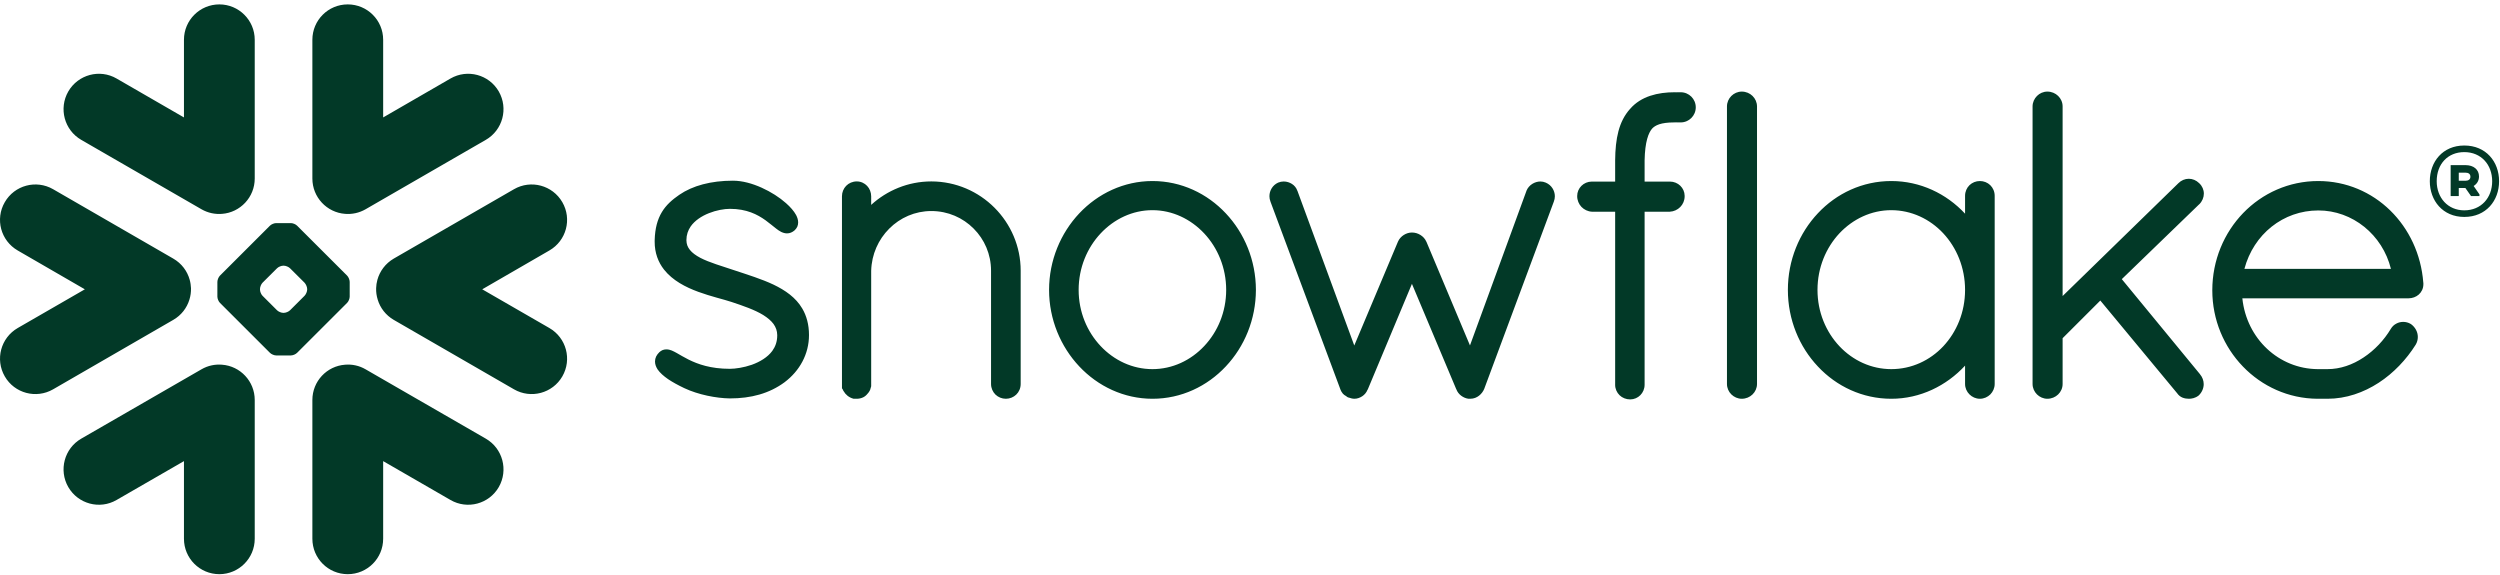<svg width="261" height="60" viewBox="0 0 261 60" fill="none" xmlns="http://www.w3.org/2000/svg">
<g clip-path="url(#clip0_952_2419)">
<path fill-rule="evenodd" clip-rule="evenodd" d="M161.391 19.073L161.384 19.068C161.384 19.068 161.38 19.065 161.374 19.065C161.197 18.987 161.003 18.947 160.817 18.947C160.514 18.949 160.224 19.04 159.971 19.198C159.713 19.361 159.495 19.599 159.37 19.897V19.905L153.465 36.064L148.915 25.233L148.908 25.228C148.78 24.925 148.551 24.691 148.291 24.529C148.028 24.365 147.725 24.275 147.406 24.275C147.097 24.275 146.808 24.372 146.553 24.531C146.302 24.694 146.076 24.925 145.948 25.228L145.945 25.233L141.386 36.071L135.45 19.919H135.445C135.342 19.607 135.131 19.363 134.88 19.202C134.625 19.04 134.327 18.949 134.02 18.947C133.824 18.947 133.625 18.987 133.438 19.065H133.429L133.422 19.073C132.869 19.33 132.531 19.883 132.528 20.486C132.528 20.675 132.566 20.864 132.639 21.051H132.637L139.939 40.657V40.664C139.996 40.81 140.076 40.955 140.194 41.097C140.279 41.198 140.405 41.283 140.535 41.354C140.559 41.378 140.596 41.411 140.653 41.446C140.714 41.484 140.792 41.51 140.873 41.525C141.003 41.567 141.175 41.63 141.407 41.63C141.702 41.63 141.977 41.525 142.222 41.366C142.452 41.212 142.657 40.983 142.771 40.685L142.79 40.671L147.406 29.634L152.03 40.626H152.035C152.141 40.919 152.328 41.149 152.546 41.312C152.775 41.484 153.032 41.591 153.304 41.63H153.498C153.683 41.63 153.862 41.595 154.013 41.536C154.172 41.475 154.3 41.395 154.406 41.314C154.654 41.125 154.845 40.865 154.964 40.576V40.569L162.219 21.051C162.29 20.864 162.327 20.677 162.327 20.489C162.325 19.891 161.972 19.321 161.391 19.073ZM128.013 30.265C128.013 27.963 127.129 25.878 125.723 24.372C124.309 22.864 122.394 21.942 120.314 21.942C118.234 21.942 116.315 22.864 114.903 24.372C113.494 25.878 112.61 27.963 112.61 30.265C112.61 32.566 113.494 34.631 114.903 36.127C116.315 37.629 118.234 38.537 120.314 38.537C122.394 38.537 124.316 37.629 125.723 36.127C127.129 34.631 128.013 32.566 128.013 30.265ZM127.973 22.273C129.926 24.344 131.112 27.185 131.117 30.265C131.112 33.346 129.926 36.184 127.973 38.255C126.035 40.324 123.328 41.631 120.319 41.631C117.333 41.631 114.622 40.324 112.677 38.255C110.729 36.184 109.523 33.346 109.523 30.265C109.523 27.185 110.729 24.344 112.677 22.273C114.622 20.207 117.333 18.9 120.319 18.9C123.328 18.9 126.035 20.207 127.973 22.273ZM97.231 18.94C94.81 18.94 92.6 19.883 90.951 21.389V20.489C90.948 20.075 90.794 19.689 90.525 19.406C90.263 19.127 89.875 18.94 89.449 18.94C89.009 18.94 88.612 19.117 88.336 19.403C88.064 19.685 87.901 20.075 87.901 20.489V40.551L87.965 40.614L87.967 40.624C87.984 40.69 88.026 40.763 88.071 40.834C88.281 41.205 88.626 41.487 89.054 41.612L89.116 41.631H89.449C89.671 41.631 89.896 41.584 90.109 41.484C90.286 41.399 90.452 41.262 90.584 41.087L90.589 41.089C90.605 41.073 90.61 41.052 90.629 41.035C90.636 41.033 90.643 41.026 90.648 41.018C90.73 40.912 90.799 40.803 90.842 40.702C90.887 40.581 90.915 40.468 90.936 40.38L90.951 40.324V28.277C90.995 26.554 91.704 24.996 92.841 23.864C93.971 22.732 95.519 22.032 97.231 22.032C98.971 22.032 100.524 22.732 101.649 23.864C102.779 24.992 103.465 26.547 103.465 28.261V40.09C103.465 40.522 103.649 40.922 103.928 41.196C104.214 41.47 104.604 41.631 105.011 41.631C105.424 41.631 105.812 41.47 106.096 41.196C106.384 40.922 106.559 40.522 106.559 40.09V28.261C106.559 23.155 102.389 18.947 97.231 18.94ZM249.613 28.072C248.734 24.505 245.601 21.963 242.027 21.971C238.363 21.971 235.274 24.457 234.316 28.072H249.613ZM253 29.533V29.686C253 30.114 252.808 30.499 252.518 30.752C252.23 31.007 251.854 31.14 251.45 31.145H234.101C234.543 35.378 237.923 38.504 241.958 38.537H242.982C244.318 38.541 245.618 38.081 246.762 37.317C247.908 36.56 248.899 35.504 249.596 34.341C249.74 34.092 249.946 33.903 250.17 33.788C250.4 33.662 250.646 33.605 250.894 33.605C251.168 33.605 251.44 33.676 251.679 33.821L251.695 33.828L251.714 33.842C252.149 34.161 252.421 34.648 252.421 35.182C252.421 35.454 252.35 35.731 252.201 35.981L252.197 35.991L252.192 35.995C251.222 37.537 249.901 38.943 248.332 39.962C246.76 40.983 244.937 41.631 242.982 41.631H241.942C238.897 41.609 236.146 40.324 234.163 38.267C232.184 36.218 230.964 33.402 230.964 30.308C230.964 27.162 232.194 24.306 234.189 22.24C236.184 20.177 238.956 18.9 242.027 18.9C244.958 18.9 247.591 20.065 249.542 21.973C251.492 23.881 252.766 26.53 252.993 29.511L253 29.533ZM181.841 9.562C181.418 9.562 181.03 9.74 180.751 10.019C180.472 10.296 180.295 10.685 180.295 11.109V40.09C180.295 40.513 180.472 40.9 180.751 41.175C181.03 41.449 181.418 41.631 181.841 41.631C182.718 41.631 183.427 40.941 183.432 40.09V11.109C183.427 10.255 182.718 9.562 181.841 9.562ZM80.748 29.712C79.5 29.124 78.084 28.689 76.671 28.22C75.37 27.781 74.051 27.407 73.11 26.916C72.638 26.663 72.269 26.396 72.03 26.096C71.786 25.796 71.668 25.49 71.661 25.074C71.664 24.505 71.829 24.046 72.108 23.639C72.531 23.032 73.24 22.559 74.016 22.254C74.782 21.947 75.611 21.803 76.205 21.803C77.958 21.805 79.067 22.389 79.918 22.994C80.339 23.299 80.694 23.609 81.029 23.864C81.202 23.996 81.363 24.117 81.549 24.207C81.726 24.294 81.935 24.365 82.162 24.365C82.306 24.365 82.45 24.339 82.582 24.282C82.722 24.226 82.843 24.145 82.958 24.046C83.072 23.94 83.169 23.812 83.237 23.67C83.299 23.523 83.327 23.372 83.327 23.224C83.327 22.949 83.239 22.692 83.114 22.45C82.88 22.025 82.521 21.618 82.062 21.212C81.382 20.607 80.483 20.03 79.516 19.595C78.547 19.16 77.507 18.864 76.517 18.864C74.221 18.864 72.304 19.384 70.912 20.342C70.186 20.843 69.548 21.391 69.096 22.148C68.638 22.907 68.383 23.843 68.349 25.06C68.347 25.114 68.347 25.169 68.347 25.223C68.342 26.405 68.723 27.379 69.321 28.143C70.229 29.292 71.576 29.979 72.898 30.466C74.217 30.953 75.536 31.244 76.368 31.523C77.54 31.913 78.786 32.336 79.694 32.896C80.145 33.182 80.512 33.49 80.76 33.828C81.001 34.175 81.138 34.534 81.143 34.988V35.022C81.14 35.679 80.947 36.194 80.627 36.636C80.145 37.293 79.344 37.775 78.493 38.081C77.644 38.378 76.762 38.504 76.195 38.504C74.193 38.504 72.853 38.021 71.881 37.537C71.394 37.293 70.999 37.052 70.642 36.849C70.465 36.752 70.3 36.662 70.125 36.591C69.954 36.52 69.773 36.475 69.567 36.475C69.442 36.475 69.305 36.496 69.179 36.546C69.052 36.601 68.936 36.676 68.839 36.768C68.704 36.899 68.586 37.045 68.503 37.213C68.423 37.381 68.383 37.558 68.383 37.742C68.383 38.045 68.496 38.322 68.657 38.572C68.91 38.934 69.281 39.258 69.744 39.581C70.222 39.901 70.791 40.215 71.448 40.525C72.905 41.212 74.772 41.572 76.191 41.595H76.195C78.401 41.595 80.306 41.087 81.911 39.905V39.903H81.913C83.483 38.721 84.459 36.964 84.459 34.981C84.459 33.891 84.204 32.967 83.757 32.211C83.084 31.064 81.989 30.308 80.748 29.712ZM205.153 30.265C205.153 27.942 204.276 25.859 202.875 24.356C201.475 22.857 199.553 21.947 197.451 21.942C195.367 21.942 193.452 22.857 192.038 24.356C190.634 25.859 189.746 27.942 189.746 30.265C189.746 32.587 190.634 34.655 192.038 36.147C193.445 37.639 195.367 38.537 197.451 38.537C199.558 38.537 201.48 37.639 202.879 36.151C204.276 34.655 205.153 32.589 205.153 30.265ZM207.782 19.33C208.068 19.607 208.245 20.006 208.245 20.439V40.09C208.245 40.513 208.063 40.9 207.792 41.175C207.512 41.449 207.127 41.631 206.702 41.631C206.276 41.631 205.886 41.449 205.612 41.175C205.333 40.9 205.153 40.513 205.153 40.09V38.172C203.208 40.274 200.475 41.631 197.451 41.631C194.443 41.631 191.733 40.338 189.793 38.267C187.845 36.206 186.654 33.367 186.654 30.265C186.654 27.164 187.845 24.322 189.793 22.259C191.733 20.191 194.443 18.9 197.451 18.9C200.473 18.9 203.208 20.217 205.153 22.309V20.439C205.153 20.006 205.331 19.607 205.617 19.33C205.903 19.058 206.288 18.9 206.702 18.9C207.111 18.9 207.501 19.058 207.782 19.33ZM229.608 21.323C229.915 21.018 230.082 20.613 230.082 20.212C230.082 19.817 229.915 19.422 229.605 19.136H229.608C229.605 19.127 229.598 19.127 229.598 19.127C229.596 19.12 229.591 19.117 229.591 19.117H229.586C229.288 18.824 228.905 18.663 228.51 18.663C228.111 18.663 227.721 18.829 227.423 19.127L215.337 30.906V11.109C215.337 10.255 214.623 9.562 213.746 9.562C213.323 9.562 212.935 9.74 212.659 10.019C212.384 10.296 212.2 10.685 212.2 11.109V40.09C212.2 40.513 212.384 40.9 212.659 41.175C212.935 41.449 213.323 41.631 213.746 41.631C214.623 41.631 215.337 40.941 215.337 40.09V35.308L219.273 31.376L227.296 41.056C227.447 41.279 227.653 41.432 227.856 41.513C228.088 41.6 228.312 41.631 228.513 41.631C228.789 41.631 229.18 41.572 229.523 41.302L229.541 41.291L229.562 41.269C229.884 40.953 230.066 40.532 230.066 40.102C230.066 39.74 229.932 39.371 229.683 39.076V39.071L221.516 29.142L229.6 21.323H229.608ZM175.463 9.631H175.118C175.073 9.631 175.028 9.636 174.981 9.638C174.938 9.636 174.893 9.631 174.849 9.631C173.957 9.631 173.092 9.733 172.283 10.002C171.487 10.267 170.752 10.704 170.182 11.369L170.18 11.366L170.178 11.369V11.371C169.589 12.026 169.201 12.808 168.965 13.697C168.729 14.591 168.631 15.598 168.622 16.741V18.957H166.18C165.332 18.962 164.658 19.64 164.658 20.46C164.653 20.902 164.826 21.309 165.105 21.602C165.386 21.891 165.771 22.08 166.199 22.103H168.622V40.128L168.62 40.17C168.62 40.593 168.797 40.983 169.083 41.262C169.366 41.536 169.764 41.699 170.197 41.699C171.019 41.695 171.695 41.023 171.697 40.17V22.103H174.324C174.747 22.08 175.137 21.902 175.416 21.616C175.702 21.33 175.877 20.928 175.877 20.493V20.434C175.867 19.623 175.189 18.957 174.34 18.957H171.697V16.751C171.714 15.775 171.816 15.045 171.962 14.513C172.104 13.979 172.298 13.643 172.473 13.435C172.643 13.25 172.865 13.097 173.227 12.973C173.591 12.856 174.095 12.78 174.775 12.78H174.856C174.896 12.78 174.938 12.773 174.976 12.773C175.024 12.773 175.068 12.78 175.118 12.78H175.317H175.463C176.335 12.78 177.038 12.075 177.038 11.206C177.038 10.336 176.335 9.631 175.463 9.631ZM19.772 31.289C19.897 30.894 19.95 30.487 19.94 30.085C19.925 29.795 19.888 29.504 19.805 29.213C19.557 28.31 18.968 27.504 18.087 26.996L5.544 19.753C3.773 18.734 1.516 19.34 0.499 21.108C-0.526 22.873 0.079 25.128 1.849 26.15L8.858 30.204L1.849 34.246C0.079 35.27 -0.524 37.524 0.499 39.297C1.516 41.061 3.773 41.664 5.544 40.645L18.087 33.397C18.933 32.91 19.508 32.147 19.772 31.289ZM23.176 38.075C22.455 38.014 21.706 38.165 21.032 38.557L8.48 45.796C6.714 46.817 6.111 49.084 7.13 50.852C8.154 52.616 10.409 53.223 12.172 52.197L19.205 48.141V56.246C19.205 58.289 20.857 59.944 22.902 59.944C24.937 59.944 26.594 58.289 26.594 56.246V41.756C26.594 39.81 25.086 38.212 23.176 38.075ZM36.031 22.327C36.749 22.386 37.496 22.233 38.17 21.845L50.72 14.6C52.488 13.578 53.088 11.321 52.072 9.548C51.053 7.783 48.796 7.177 47.03 8.198L40.002 12.26V4.151C40.002 2.114 38.35 0.459 36.305 0.459C34.26 0.459 32.612 2.114 32.612 4.151V18.642C32.612 20.585 34.116 22.186 36.031 22.327ZM8.48 14.6L21.032 21.845C21.706 22.233 22.455 22.386 23.176 22.327C25.086 22.186 26.594 20.585 26.594 18.642V4.151C26.594 2.114 24.937 0.459 22.902 0.459C20.857 0.459 19.205 2.114 19.205 4.151V12.26L12.172 8.198C10.409 7.177 8.154 7.783 7.13 9.548C6.111 11.321 6.714 13.578 8.48 14.6ZM32.069 30.173C32.069 29.963 31.941 29.669 31.793 29.514L30.282 28.01C30.133 27.861 29.84 27.738 29.629 27.738H29.57C29.36 27.738 29.067 27.861 28.921 28.01L27.41 29.514C27.259 29.669 27.143 29.963 27.143 30.173V30.232C27.143 30.44 27.259 30.731 27.41 30.882L28.921 32.39C29.069 32.539 29.36 32.662 29.57 32.662H29.629C29.84 32.662 30.133 32.539 30.282 32.39L31.793 30.882C31.941 30.731 32.069 30.44 32.069 30.232V30.173ZM36.239 31.619L31.022 36.83C30.873 36.983 30.584 37.108 30.367 37.108H29.989H29.218H28.833C28.622 37.108 28.329 36.983 28.178 36.83L22.963 31.619C22.814 31.473 22.694 31.177 22.694 30.97V30.584V29.814V29.433C22.694 29.22 22.814 28.925 22.963 28.776L28.178 23.566C28.329 23.412 28.622 23.292 28.833 23.292H29.218H29.989H30.367C30.58 23.292 30.873 23.412 31.022 23.566L36.239 28.776C36.388 28.925 36.508 29.22 36.508 29.433V29.814V30.584V30.97C36.508 31.177 36.388 31.473 36.239 31.619ZM50.72 45.796L38.17 38.557C37.496 38.165 36.749 38.014 36.031 38.075C34.116 38.212 32.612 39.81 32.612 41.756V56.246C32.612 58.289 34.26 59.944 36.305 59.944C38.35 59.944 40.002 58.289 40.002 56.246V48.141L47.03 52.197C48.795 53.223 51.053 52.616 52.072 50.852C53.088 49.084 52.488 46.817 50.72 45.796ZM57.355 26.15L50.346 30.204L57.355 34.246C59.126 35.27 59.731 37.524 58.707 39.297C57.686 41.061 55.426 41.664 53.663 40.645L41.111 33.397C40.274 32.91 39.692 32.147 39.435 31.289C39.312 30.894 39.255 30.487 39.269 30.085C39.276 29.795 39.319 29.504 39.399 29.213C39.65 28.31 40.239 27.504 41.111 26.996L53.663 19.753C55.426 18.734 57.686 19.34 58.707 21.108C59.731 22.873 59.126 25.128 57.355 26.15ZM260.904 18.92C260.904 20.952 259.544 22.648 257.272 22.648C255.016 22.648 253.672 20.936 253.672 18.92C253.672 16.888 255.016 15.192 257.272 15.192C259.544 15.192 260.904 16.888 260.904 18.92ZM260.184 18.92C260.184 17.192 259.032 15.88 257.272 15.88C255.544 15.88 254.392 17.128 254.392 18.92C254.392 20.632 255.544 21.96 257.272 21.96C259.032 21.96 260.184 20.648 260.184 18.92ZM255.848 17.24H257.4C258.248 17.24 258.808 17.704 258.808 18.424C258.808 18.872 258.584 19.208 258.248 19.416L258.856 20.296V20.472H257.976L257.384 19.624H256.696V20.472H255.848V17.24ZM257.384 18.024H256.696V18.872H257.384C257.704 18.872 257.912 18.728 257.912 18.456C257.912 18.168 257.72 18.024 257.384 18.024Z" fill="#023927"/>
</g>
<defs>
<clipPath id="clip0_952_2419">
<rect width="261" height="60" fill="white"/>
</clipPath>
</defs>
</svg>
